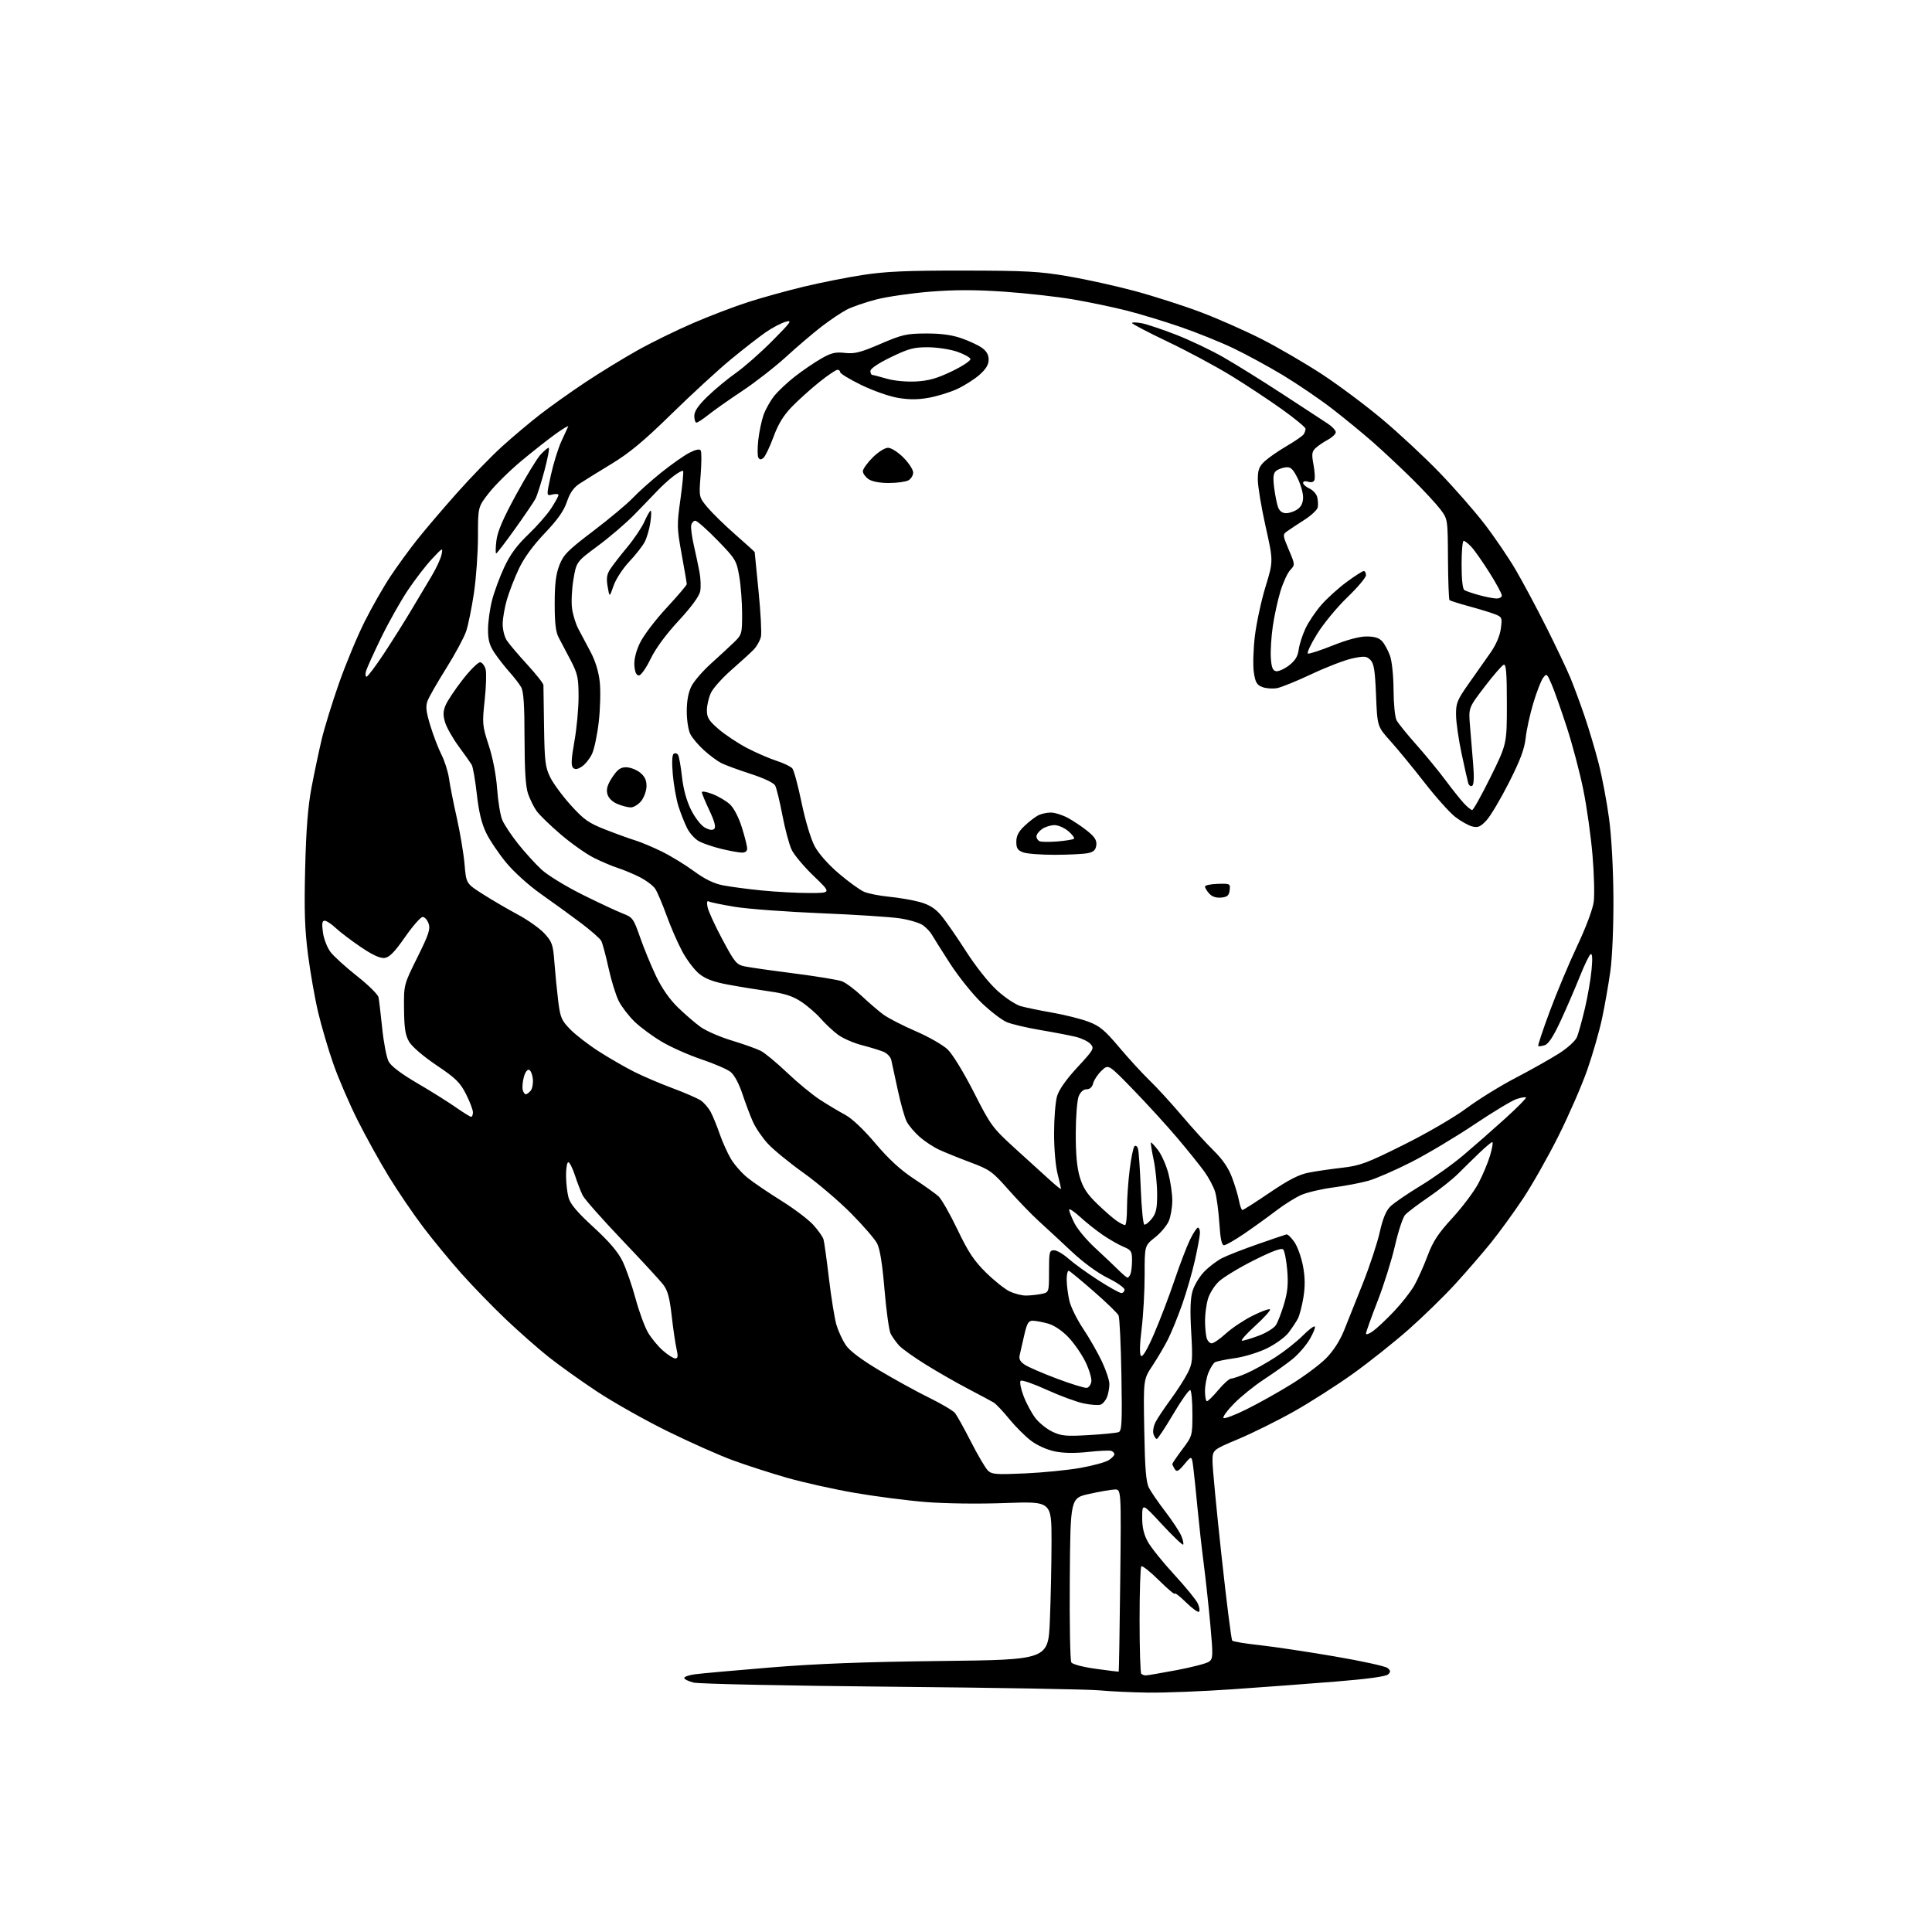 <?xml version="1.0" encoding="UTF-8" standalone="no"?>
<svg 
  version="1.1" 
  xmlns="http://www.w3.org/2000/svg" 
  xmlns:xlink="http://www.w3.org/1999/xlink" 
  xmlns:svg="http://www.w3.org/2000/svg"
  xmlns:rdf="http://www.w3.org/1999/02/22-rdf-syntax-ns#"
  xmlns:cc="http://creativecommons.org/ns#"
  xmlns:dc="http://purl.org/dc/elements/1.1/"
  viewBox="0 0 768 768"
  width="768"
  height="768"
>
<style>svg {background-color: white; }</style>"
<path stroke="none" fill="black" fill-rule="evenodd" d="M456.50,672.84C449.90,672.75 441.12,672.34 437.00,671.94C432.88,671.53 395.75,670.88 354.50,670.50C313.25,670.12 277.81,669.38 275.75,668.86C273.69,668.35 272.00,667.52 272.00,667.02C272.00,666.53 273.91,665.86 276.25,665.55C278.59,665.23 291.98,664.02 306.00,662.87C324.39,661.35 343.37,660.63 374.10,660.27C416.70,659.78 416.70,659.78 417.34,644.14C417.70,635.54 417.99,621.37 418.00,612.66C418.00,596.81 418.00,596.81 399.75,597.48C389.13,597.88 375.90,597.71 368.10,597.09C360.73,596.50 347.90,594.85 339.60,593.41C331.29,591.97 319.25,589.28 312.83,587.44C306.41,585.60 296.73,582.47 291.33,580.50C285.92,578.52 274.19,573.30 265.26,568.90C256.32,564.50 243.72,557.39 237.26,553.11C230.79,548.83 222.12,542.63 217.99,539.34C213.85,536.05 206.24,529.33 201.07,524.43C195.90,519.52 188.01,511.39 183.54,506.38C179.06,501.36 172.18,493.02 168.26,487.84C164.33,482.66 158.19,473.63 154.60,467.77C151.01,461.91 145.39,451.76 142.10,445.20C138.82,438.65 134.50,428.61 132.50,422.89C130.50,417.18 127.80,408.00 126.49,402.50C125.18,397.00 123.36,386.65 122.44,379.51C121.13,369.36 120.89,361.81 121.31,345.01C121.69,329.62 122.42,320.51 123.84,313.00C124.94,307.23 126.75,298.67 127.85,294.00C128.96,289.32 132.08,279.20 134.79,271.50C137.50,263.80 142.09,252.78 144.99,247.02C147.88,241.26 152.51,233.16 155.27,229.02C158.03,224.88 162.79,218.35 165.85,214.50C168.90,210.65 176.00,202.32 181.62,196.00C187.24,189.68 195.31,181.35 199.56,177.50C203.81,173.65 210.70,167.85 214.89,164.61C219.08,161.37 227.14,155.64 232.82,151.88C238.49,148.11 247.70,142.48 253.28,139.34C258.86,136.21 268.86,131.30 275.52,128.43C282.17,125.56 292.09,121.78 297.56,120.03C303.03,118.28 312.90,115.55 319.50,113.96C326.10,112.37 336.68,110.27 343.00,109.30C352.06,107.90 360.54,107.53 383.00,107.56C407.76,107.59 413.21,107.88 424.50,109.81C431.65,111.03 443.57,113.66 451.00,115.66C458.43,117.65 470.15,121.41 477.05,124.00C483.95,126.59 494.97,131.46 501.55,134.81C508.12,138.16 518.90,144.44 525.50,148.76C532.10,153.08 542.91,161.16 549.53,166.72C556.14,172.27 566.32,181.74 572.13,187.76C577.95,193.78 585.97,202.93 589.96,208.09C593.95,213.25 599.59,221.53 602.49,226.48C605.39,231.44 610.93,241.80 614.79,249.50C618.65,257.20 622.92,266.20 624.28,269.50C625.64,272.80 628.14,279.55 629.83,284.50C631.53,289.45 634.07,297.95 635.47,303.39C636.87,308.83 638.74,318.73 639.63,325.39C640.61,332.66 641.29,345.29 641.36,357.00C641.42,368.24 640.90,380.52 640.15,386.00C639.42,391.23 637.94,399.69 636.85,404.81C635.76,409.93 633.11,419.15 630.96,425.31C628.81,431.46 623.67,443.25 619.55,451.50C615.43,459.75 609.06,471.00 605.40,476.50C601.73,482.00 596.01,489.88 592.68,494.00C589.35,498.12 583.00,505.47 578.56,510.33C574.13,515.19 565.77,523.34 560.00,528.44C554.23,533.54 544.23,541.49 537.78,546.11C531.34,550.72 520.76,557.48 514.28,561.12C507.80,564.77 497.89,569.68 492.25,572.05C482.00,576.35 482.00,576.35 481.99,580.92C481.99,583.44 483.60,600.35 485.58,618.50C487.55,636.65 489.47,651.81 489.83,652.18C490.20,652.56 495.11,653.37 500.74,653.98C506.37,654.59 519.76,656.60 530.50,658.44C541.24,660.27 550.72,662.35 551.56,663.05C552.82,664.10 552.87,664.56 551.80,665.60C550.97,666.42 543.52,667.44 531.00,668.45C520.27,669.32 501.82,670.69 490.00,671.51C478.18,672.33 463.10,672.92 456.50,672.84zM455.42,666.01C456.01,666.01 461.54,665.07 467.69,663.91C473.85,662.75 479.66,661.24 480.61,660.54C482.21,659.37 482.25,658.26 481.13,645.89C480.46,638.52 479.27,627.55 478.49,621.50C477.70,615.45 476.60,605.55 476.03,599.50C475.46,593.45 474.72,586.26 474.37,583.52C473.75,578.54 473.75,578.54 470.84,582.02C468.44,584.89 467.77,585.24 466.98,584.00C466.46,583.17 466.02,582.26 466.02,581.97C466.01,581.68 467.80,579.05 470.00,576.12C473.96,570.85 474.00,570.72 474.00,561.96C474.00,557.10 473.62,552.88 473.16,552.60C472.69,552.31 469.67,556.56 466.43,562.04C463.19,567.52 460.23,572.00 459.84,572.00C459.45,572.00 458.86,571.12 458.52,570.05C458.18,568.98 458.55,566.84 459.35,565.30C460.14,563.76 462.84,559.72 465.34,556.33C467.83,552.94 470.85,548.25 472.05,545.90C474.06,541.96 474.17,540.77 473.52,529.49C473.02,520.82 473.18,516.14 474.07,513.16C474.76,510.85 476.85,507.40 478.72,505.48C480.59,503.56 483.77,501.14 485.81,500.11C487.84,499.07 494.23,496.58 500.00,494.56C505.77,492.54 510.91,490.80 511.40,490.70C511.90,490.59 513.31,491.95 514.53,493.72C515.76,495.49 517.30,499.77 517.95,503.22C518.79,507.70 518.84,511.28 518.13,515.70C517.58,519.10 516.58,522.93 515.91,524.20C515.24,525.46 513.58,527.96 512.23,529.74C510.88,531.53 507.01,534.33 503.64,535.98C500.22,537.65 494.53,539.39 490.78,539.91C487.09,540.42 483.56,541.16 482.93,541.54C482.31,541.93 481.17,543.75 480.40,545.59C479.63,547.43 479.00,550.75 479.00,552.97C479.00,555.19 479.35,557.00 479.79,557.00C480.22,557.00 482.27,554.98 484.34,552.50C486.41,550.02 488.69,548.00 489.42,548.00C490.15,548.00 492.94,547.04 495.62,545.86C498.31,544.69 503.43,541.83 507.00,539.52C510.57,537.21 515.42,533.39 517.77,531.02C520.13,528.65 522.32,526.98 522.65,527.31C522.97,527.64 522.06,529.93 520.62,532.39C519.17,534.86 516.08,538.42 513.74,540.30C511.41,542.18 506.35,545.78 502.50,548.30C498.65,550.82 493.28,555.15 490.56,557.92C487.84,560.69 485.95,563.28 486.35,563.68C486.75,564.08 490.88,562.52 495.53,560.21C500.18,557.91 508.15,553.45 513.24,550.30C518.34,547.15 524.54,542.54 527.04,540.04C529.93,537.15 532.54,533.14 534.23,529.00C535.68,525.42 539.10,516.88 541.82,510.00C544.54,503.12 547.53,494.03 548.47,489.80C549.65,484.50 550.95,481.32 552.65,479.62C554.02,478.26 559.39,474.57 564.59,471.42C569.80,468.27 577.53,462.76 581.78,459.16C586.02,455.57 593.45,449.05 598.28,444.68C603.11,440.31 606.85,436.52 606.60,436.26C606.34,436.01 604.64,436.29 602.82,436.90C600.99,437.50 593.42,442.06 586.00,447.04C578.57,452.02 567.33,458.73 561.00,461.95C554.67,465.17 547.02,468.51 544.00,469.36C540.98,470.22 534.67,471.42 530.00,472.03C525.33,472.64 519.58,473.99 517.24,475.02C514.90,476.05 510.40,478.88 507.24,481.30C504.08,483.72 498.43,487.79 494.69,490.35C490.94,492.91 487.29,495.00 486.58,495.00C485.65,495.00 485.11,492.46 484.71,486.25C484.39,481.44 483.64,475.84 483.04,473.82C482.44,471.79 480.49,468.13 478.72,465.68C476.95,463.23 472.12,457.23 468.00,452.36C463.88,447.49 456.03,438.89 450.56,433.25C440.61,422.99 440.61,422.99 437.89,425.61C436.39,427.04 434.89,429.29 434.56,430.61C434.18,432.14 433.24,433.00 431.96,433.00C430.71,433.00 429.52,434.04 428.81,435.75C428.18,437.27 427.65,443.86 427.63,450.50C427.61,458.88 428.10,464.16 429.26,468.00C430.53,472.21 432.15,474.69 436.21,478.60C439.12,481.41 442.61,484.45 443.97,485.35C445.33,486.26 446.79,487.00 447.22,487.00C447.65,487.00 448.00,483.95 448.00,480.22C448.00,476.50 448.48,469.63 449.06,464.97C449.64,460.31 450.50,456.12 450.96,455.65C451.42,455.18 452.06,455.63 452.37,456.65C452.68,457.67 453.17,464.80 453.47,472.50C453.77,480.20 454.41,486.63 454.89,486.80C455.38,486.96 456.73,485.89 457.89,484.41C459.59,482.25 460.00,480.36 459.98,474.62C459.97,470.70 459.34,464.57 458.59,461.00C457.83,457.43 457.34,454.36 457.51,454.18C457.67,454.01 458.95,455.38 460.36,457.22C461.76,459.07 463.61,463.24 464.46,466.50C465.31,469.76 466.00,474.59 466.00,477.24C466.00,479.89 465.38,483.54 464.63,485.35C463.87,487.15 461.40,490.10 459.13,491.90C455.00,495.17 455.00,495.17 455.01,506.83C455.01,513.25 454.48,522.89 453.81,528.25C453.03,534.56 452.95,538.35 453.58,538.98C454.20,539.60 456.04,536.50 458.76,530.21C461.08,524.85 464.73,515.30 466.86,508.98C468.99,502.67 471.79,495.36 473.07,492.75C474.35,490.14 475.76,488.00 476.20,488.00C476.64,488.00 477.00,488.90 477.00,490.01C477.00,491.12 476.12,495.98 475.04,500.81C473.96,505.65 471.66,513.63 469.93,518.55C468.19,523.47 465.65,529.71 464.28,532.42C462.91,535.13 460.15,539.82 458.15,542.84C454.50,548.34 454.50,548.34 454.86,568.42C455.13,583.95 455.56,589.17 456.74,591.46C457.58,593.09 460.53,597.37 463.29,600.96C466.04,604.56 468.87,608.85 469.57,610.50C470.26,612.15 470.60,613.73 470.32,614.00C470.04,614.27 466.27,610.67 461.94,606.00C454.07,597.50 454.07,597.50 454.04,603.09C454.01,607.05 454.66,609.90 456.25,612.82C457.49,615.10 462.20,620.97 466.72,625.87C471.24,630.77 475.48,635.96 476.13,637.39C476.79,638.83 477.02,640.32 476.64,640.69C476.27,641.07 473.94,639.40 471.48,636.98C469.02,634.56 467.00,633.00 467.00,633.51C467.00,634.02 464.16,631.63 460.69,628.19C457.23,624.76 454.08,622.26 453.69,622.64C453.31,623.02 453.00,632.63 453.00,644.00C453.00,655.37 453.30,664.97 453.67,665.33C454.03,665.70 454.82,666.00 455.42,666.01zM444.70,664.52C444.81,664.47 445.09,648.13 445.31,628.21C445.71,592.00 445.71,592.00 443.11,592.10C441.67,592.15 437.12,592.94 433.00,593.85C425.50,595.50 425.50,595.50 425.26,627.50C425.12,645.10 425.40,660.10 425.87,660.83C426.35,661.59 430.51,662.68 435.61,663.38C440.50,664.06 444.59,664.57 444.70,664.52zM407.46,585.70C414.63,585.38 424.55,584.39 429.50,583.51C434.45,582.63 439.51,581.24 440.75,580.43C441.99,579.62 443.00,578.56 443.00,578.08C443.00,577.61 442.44,577.01 441.75,576.75C441.06,576.50 436.90,576.69 432.51,577.17C427.23,577.74 422.72,577.67 419.23,576.94C416.15,576.30 412.22,574.53 409.78,572.66C407.48,570.91 403.59,567.01 401.13,564.00C398.68,560.98 395.91,558.07 394.98,557.51C394.05,556.95 389.55,554.55 384.99,552.16C380.43,549.78 372.82,545.43 368.10,542.50C363.37,539.57 358.54,536.13 357.37,534.84C356.21,533.55 354.72,531.47 354.06,530.20C353.41,528.94 352.31,521.06 351.61,512.70C350.76,502.50 349.79,496.44 348.66,494.28C347.73,492.50 343.04,487.09 338.24,482.25C333.43,477.40 324.94,470.19 319.37,466.21C313.80,462.23 307.43,457.02 305.23,454.63C303.02,452.24 300.34,448.30 299.27,445.87C298.19,443.45 296.31,438.44 295.08,434.74C293.73,430.68 291.87,427.26 290.39,426.09C289.03,425.02 283.82,422.78 278.80,421.09C273.78,419.41 266.68,416.25 263.03,414.08C259.37,411.91 254.52,408.33 252.23,406.11C249.95,403.90 247.14,400.23 245.98,397.96C244.82,395.69 242.99,389.76 241.90,384.78C240.81,379.80 239.51,374.95 239.00,374.00C238.49,373.05 234.79,369.81 230.79,366.80C226.78,363.80 219.71,358.67 215.09,355.42C210.32,352.06 204.34,346.69 201.29,343.00C198.33,339.43 194.73,334.10 193.30,331.17C191.46,327.41 190.35,322.84 189.54,315.64C188.91,310.03 187.99,304.78 187.49,303.97C187.00,303.16 184.67,299.87 182.31,296.66C179.95,293.44 177.53,289.15 176.92,287.13C176.07,284.27 176.12,282.72 177.16,280.27C177.90,278.53 180.97,273.93 184.00,270.06C187.03,266.18 190.14,263.12 190.93,263.26C191.71,263.39 192.66,264.65 193.04,266.05C193.41,267.45 193.25,272.98 192.67,278.33C191.66,287.65 191.72,288.42 194.28,296.28C195.90,301.24 197.22,308.07 197.61,313.50C197.96,318.45 198.87,324.00 199.61,325.84C200.36,327.68 203.21,331.99 205.93,335.41C208.66,338.84 212.87,343.47 215.29,345.70C217.71,347.93 225.05,352.42 231.60,355.67C238.14,358.92 245.34,362.29 247.60,363.15C251.47,364.63 251.85,365.15 254.45,372.61C255.97,376.95 258.81,383.87 260.77,387.98C263.06,392.78 266.15,397.22 269.40,400.39C272.19,403.11 276.25,406.61 278.42,408.19C280.59,409.76 286.22,412.22 290.93,413.64C295.64,415.07 300.83,416.92 302.45,417.75C304.07,418.58 308.80,422.50 312.95,426.46C317.11,430.42 322.98,435.25 326.01,437.20C329.03,439.16 333.49,441.82 335.93,443.13C338.67,444.59 343.27,448.94 347.97,454.50C353.24,460.74 357.93,465.05 363.23,468.54C367.44,471.31 371.85,474.46 373.05,475.54C374.24,476.62 377.64,482.56 380.60,488.75C384.89,497.72 387.19,501.19 391.94,505.86C395.21,509.08 399.45,512.46 401.35,513.36C403.25,514.26 406.14,515.00 407.78,515.00C409.41,515.00 412.16,514.72 413.88,514.38C417.00,513.75 417.00,513.75 417.00,505.38C417.00,497.67 417.16,497.00 419.00,497.00C420.10,497.00 422.68,498.51 424.75,500.35C426.81,502.19 432.10,506.01 436.50,508.85C440.90,511.68 445.06,514.00 445.75,514.00C446.44,514.00 447.00,513.39 447.00,512.64C447.00,511.89 444.00,509.80 440.34,508.00C436.32,506.02 430.68,501.90 426.09,497.60C421.92,493.68 416.04,488.23 413.02,485.49C410.01,482.75 404.51,477.05 400.79,472.83C394.51,465.71 393.44,464.93 385.76,462.06C381.22,460.36 375.64,458.10 373.36,457.05C371.08,456.00 367.57,453.69 365.56,451.92C363.55,450.15 361.24,447.42 360.43,445.86C359.62,444.30 358.02,438.63 356.87,433.26C355.72,427.89 354.56,422.52 354.29,421.33C354.02,420.14 352.61,418.67 351.15,418.08C349.69,417.48 345.82,416.30 342.54,415.45C339.26,414.61 334.99,412.72 333.04,411.27C331.09,409.81 328.04,406.95 326.26,404.91C324.47,402.87 320.99,399.85 318.51,398.21C315.13,395.97 311.95,394.94 305.75,394.07C301.21,393.42 293.90,392.24 289.50,391.42C283.73,390.36 280.53,389.17 278.00,387.15C276.08,385.62 273.01,381.58 271.19,378.18C269.37,374.78 266.55,368.31 264.93,363.80C263.30,359.29 261.29,354.57 260.46,353.31C259.64,352.05 256.83,349.95 254.23,348.64C251.63,347.34 247.70,345.70 245.50,345.00C243.30,344.30 239.03,342.48 236.00,340.96C232.97,339.44 227.07,335.26 222.87,331.67C218.67,328.08 214.35,323.88 213.26,322.32C212.17,320.77 210.66,317.70 209.90,315.50C208.94,312.69 208.53,306.12 208.51,293.50C208.50,280.37 208.14,274.87 207.17,273.16C206.43,271.88 204.35,269.18 202.54,267.16C200.73,265.15 198.07,261.75 196.63,259.61C194.59,256.59 194.00,254.50 194.00,250.25C194.00,247.25 194.72,242.02 195.59,238.64C196.46,235.26 198.64,229.35 200.43,225.50C202.77,220.47 205.45,216.81 209.96,212.50C213.42,209.20 217.54,204.50 219.12,202.05C220.71,199.61 222.00,197.24 222.00,196.79C222.00,196.33 220.91,196.24 219.58,196.57C217.16,197.18 217.16,197.18 218.99,188.84C220.00,184.25 221.86,178.25 223.12,175.50C224.38,172.75 225.61,170.07 225.86,169.55C226.10,169.02 223.87,170.34 220.90,172.47C217.93,174.60 211.76,179.46 207.18,183.28C202.60,187.10 196.87,192.76 194.43,195.86C190.00,201.50 190.00,201.50 190.00,213.22C190.00,219.67 189.28,229.79 188.40,235.72C187.52,241.65 186.12,248.53 185.28,251.00C184.44,253.47 180.89,260.05 177.40,265.62C173.91,271.18 170.57,277.00 169.98,278.55C169.13,280.78 169.35,282.80 171.05,288.40C172.23,292.28 174.23,297.50 175.50,300.01C176.77,302.51 178.12,306.80 178.50,309.53C178.88,312.26 180.28,319.33 181.61,325.22C182.93,331.12 184.31,339.38 184.67,343.58C185.31,351.21 185.31,351.21 191.91,355.42C195.53,357.73 201.81,361.40 205.85,363.56C209.89,365.73 214.69,369.14 216.50,371.15C219.49,374.44 219.87,375.56 220.39,382.65C220.72,386.97 221.39,393.81 221.89,397.85C222.70,404.47 223.18,405.60 226.65,409.16C228.77,411.33 233.88,415.28 238.00,417.92C242.12,420.57 248.43,424.21 252.00,426.01C255.57,427.81 262.46,430.76 267.29,432.55C272.13,434.35 277.18,436.54 278.52,437.42C279.86,438.30 281.69,440.44 282.59,442.17C283.49,443.91 285.07,447.80 286.11,450.83C287.16,453.86 289.13,458.26 290.51,460.61C291.89,462.95 294.92,466.40 297.26,468.26C299.59,470.13 305.63,474.22 310.67,477.36C315.71,480.50 321.40,484.81 323.31,486.93C325.23,489.05 327.04,491.62 327.35,492.64C327.65,493.66 328.64,500.76 329.54,508.41C330.45,516.05 331.79,524.30 332.52,526.74C333.25,529.17 334.90,532.73 336.18,534.65C337.71,536.95 342.25,540.38 349.48,544.70C355.53,548.31 364.48,553.23 369.37,555.63C374.27,558.03 378.90,560.78 379.67,561.75C380.43,562.71 383.27,567.83 385.97,573.12C388.68,578.42 391.69,583.54 392.66,584.52C394.23,586.09 395.86,586.22 407.46,585.70zM432.86,570.47C438.56,570.13 443.89,569.60 444.69,569.29C445.94,568.81 446.11,565.38 445.78,546.61C445.57,534.45 445.06,523.78 444.65,522.91C444.24,522.03 439.83,517.76 434.85,513.41C429.87,509.06 425.40,505.35 424.90,505.17C424.41,504.98 424.01,506.56 424.02,508.67C424.04,510.78 424.51,514.52 425.07,517.00C425.64,519.48 428.10,524.49 430.54,528.14C432.99,531.80 436.34,537.65 437.99,541.14C439.65,544.64 441.00,548.71 441.00,550.18C441.00,551.66 440.58,553.96 440.08,555.30C439.57,556.63 438.43,558.01 437.54,558.35C436.66,558.69 433.58,558.47 430.72,557.87C427.85,557.26 421.23,554.81 416.01,552.43C410.79,550.04 406.15,548.45 405.71,548.89C405.26,549.34 405.79,552.05 406.87,554.91C407.96,557.78 410.07,561.72 411.56,563.67C413.05,565.62 416.12,568.09 418.38,569.15C421.95,570.83 423.88,571.00 432.86,570.47zM432.00,551.70C432.82,551.58 433.65,550.44 433.83,549.16C434.01,547.89 432.94,544.35 431.45,541.30C429.96,538.25 426.88,533.83 424.62,531.48C422.07,528.84 418.97,526.79 416.50,526.11C414.30,525.51 411.59,525.01 410.48,525.01C408.83,525.00 408.21,526.07 407.15,530.75C406.43,533.91 405.62,537.48 405.34,538.67C404.97,540.24 405.54,541.31 407.42,542.54C408.85,543.47 414.62,545.97 420.26,548.08C425.89,550.19 431.18,551.81 432.00,551.70zM268.43,540.00C269.49,540.00 269.60,539.15 268.92,536.13C268.44,534.01 267.57,528.07 266.99,522.94C266.17,515.69 265.40,512.92 263.56,510.55C262.25,508.87 254.85,500.85 247.11,492.73C239.37,484.61 232.41,476.74 231.65,475.23C230.89,473.73 229.50,470.14 228.56,467.25C227.61,464.36 226.43,462.00 225.92,462.00C225.41,462.00 225.00,464.36 225.01,467.25C225.01,470.14 225.46,474.10 226.00,476.06C226.72,478.65 229.45,481.89 235.93,487.82C242.11,493.49 245.66,497.64 247.44,501.29C248.86,504.19 251.18,510.82 252.59,516.03C254.00,521.24 256.23,527.35 257.54,529.61C258.85,531.87 261.53,535.14 263.50,536.86C265.46,538.59 267.68,540.00 268.43,540.00zM481.64,534.00C482.41,534.00 484.95,532.26 487.27,530.13C489.60,527.99 494.36,524.81 497.85,523.06C501.34,521.30 504.49,520.15 504.83,520.50C505.18,520.84 502.54,523.78 498.98,527.02C495.42,530.26 493.05,532.93 493.71,532.96C494.38,532.98 497.38,532.08 500.37,530.96C503.37,529.84 506.45,527.93 507.22,526.71C507.98,525.50 509.44,521.70 510.45,518.28C511.85,513.57 512.15,510.33 511.69,504.88C511.36,500.93 510.63,497.23 510.07,496.67C509.38,495.98 505.64,497.37 498.43,500.99C492.58,503.92 486.32,507.72 484.51,509.42C482.70,511.13 480.73,514.32 480.12,516.51C479.51,518.71 479.01,522.52 479.02,525.00C479.02,527.48 479.30,530.51 479.63,531.75C479.96,532.99 480.87,534.00 481.64,534.00zM545.75,529.17C547.26,528.10 551.01,524.58 554.07,521.36C557.13,518.14 560.79,513.48 562.20,511.00C563.60,508.52 565.98,503.23 567.47,499.23C569.63,493.45 571.66,490.36 577.37,484.14C581.32,479.84 585.96,473.66 587.68,470.41C589.40,467.16 591.50,462.14 592.35,459.25C593.20,456.36 593.59,454.00 593.21,454.00C592.84,454.00 590.55,455.91 588.11,458.25C585.68,460.59 581.85,464.34 579.60,466.59C577.34,468.84 572.06,473.03 567.86,475.89C563.66,478.75 559.48,481.92 558.56,482.93C557.65,483.94 555.84,489.43 554.54,495.13C553.23,500.83 550.11,510.81 547.58,517.29C545.06,523.78 543.00,529.55 543.00,530.11C543.00,530.68 544.24,530.25 545.75,529.17zM448.14,507.87C448.50,507.94 449.06,507.29 449.39,506.42C449.73,505.55 450.00,503.08 450.00,500.93C450.00,497.42 449.65,496.88 446.51,495.57C444.59,494.77 440.88,492.64 438.26,490.84C435.64,489.04 431.59,485.81 429.25,483.66C426.91,481.51 425.00,480.27 425.00,480.91C425.00,481.55 425.96,483.97 427.14,486.29C428.32,488.61 431.97,492.98 435.25,496.00C438.53,499.02 442.63,502.91 444.36,504.62C446.09,506.34 447.79,507.80 448.14,507.87zM493.89,481.00C494.25,481.00 499.14,477.89 504.74,474.08C512.24,468.99 516.33,466.89 520.22,466.14C523.12,465.57 529.10,464.70 533.50,464.20C540.63,463.39 543.29,462.40 557.96,455.09C567.31,450.43 578.10,444.15 582.96,440.54C587.66,437.05 596.45,431.61 602.50,428.46C608.55,425.31 616.27,420.96 619.65,418.81C623.25,416.52 626.25,413.78 626.89,412.20C627.48,410.71 628.88,405.68 629.99,401.00C631.10,396.32 632.30,389.39 632.66,385.59C633.10,380.99 632.98,378.90 632.29,379.32C631.73,379.66 629.79,383.67 627.98,388.22C626.17,392.78 622.78,400.62 620.45,405.65C617.50,412.02 615.55,415.01 614.03,415.49C612.83,415.87 611.68,416.01 611.47,415.80C611.26,415.59 613.33,409.36 616.08,401.96C618.82,394.56 623.72,382.88 626.97,376.00C630.40,368.74 633.15,361.40 633.53,358.50C633.89,355.75 633.68,347.43 633.05,340.00C632.43,332.57 630.80,320.92 629.42,314.09C628.05,307.26 625.09,296.05 622.85,289.17C620.62,282.29 617.90,274.60 616.82,272.08C614.93,267.70 614.79,267.59 613.38,269.50C612.57,270.60 610.83,275.10 609.51,279.50C608.19,283.90 606.82,290.15 606.47,293.40C605.98,297.81 604.30,302.28 599.79,311.16C596.48,317.69 592.47,324.43 590.88,326.13C588.51,328.67 587.51,329.09 585.25,328.53C583.74,328.15 580.70,326.45 578.50,324.75C576.30,323.06 570.79,316.90 566.26,311.08C561.73,305.26 555.66,297.87 552.76,294.64C547.50,288.79 547.50,288.79 547.00,276.43C546.60,266.46 546.16,263.73 544.76,262.32C543.22,260.80 542.36,260.72 537.62,261.72C534.66,262.34 527.42,265.12 521.53,267.89C515.64,270.67 509.40,273.21 507.65,273.54C505.91,273.86 503.28,273.68 501.81,273.12C499.60,272.28 499.01,271.26 498.42,267.30C498.02,264.66 498.20,258.23 498.81,253.00C499.43,247.78 501.34,238.90 503.05,233.28C506.18,223.06 506.18,223.06 503.09,209.25C501.39,201.65 500.00,193.29 500.00,190.67C500.00,186.76 500.49,185.45 502.75,183.35C504.26,181.95 508.20,179.22 511.50,177.29C514.80,175.36 517.83,173.27 518.23,172.64C518.64,172.01 518.98,171.03 518.98,170.46C518.99,169.90 514.79,166.41 509.64,162.73C504.49,159.05 495.38,153.02 489.39,149.35C483.40,145.67 472.09,139.60 464.25,135.86C456.41,132.12 450.00,128.77 450.00,128.42C450.00,128.07 451.69,128.09 453.75,128.47C455.81,128.85 462.01,130.92 467.51,133.06C473.02,135.21 481.51,139.25 486.38,142.05C491.26,144.84 501.83,151.42 509.87,156.67C517.92,161.91 525.96,167.17 527.74,168.35C529.53,169.53 530.99,171.08 530.99,171.80C531.00,172.51 529.58,173.86 527.84,174.80C526.11,175.73 523.91,177.24 522.95,178.14C521.49,179.52 521.36,180.56 522.12,184.63C522.62,187.30 522.80,190.08 522.52,190.81C522.20,191.63 521.24,191.89 520.00,191.50C518.84,191.13 518.00,191.32 518.00,191.95C518.00,192.55 519.14,193.56 520.52,194.19C521.91,194.83 523.30,196.36 523.61,197.59C523.92,198.83 524.02,200.66 523.83,201.66C523.63,202.67 521.23,204.92 518.49,206.67C515.74,208.42 512.66,210.46 511.64,211.20C509.84,212.50 509.87,212.75 512.31,218.53C514.84,224.48 514.84,224.51 512.87,226.62C511.78,227.79 510.03,231.61 508.97,235.11C507.91,238.61 506.55,244.85 505.95,248.99C505.35,253.12 505.00,258.75 505.18,261.49C505.42,265.27 505.92,266.56 507.23,266.81C508.18,266.99 510.48,265.97 512.35,264.55C514.84,262.65 515.88,260.97 516.25,258.23C516.52,256.18 517.75,252.38 518.97,249.78C520.19,247.19 523.06,242.94 525.34,240.35C527.62,237.76 532.13,233.69 535.36,231.32C538.58,228.94 541.62,227.00 542.11,227.00C542.60,227.00 543.00,227.75 543.00,228.66C543.00,229.57 539.65,233.54 535.55,237.48C531.45,241.43 526.04,247.99 523.53,252.07C521.01,256.15 519.39,259.63 519.93,259.81C520.47,259.99 524.92,258.53 529.83,256.57C535.40,254.34 540.43,253.00 543.22,253.00C546.37,253.00 548.21,253.57 549.44,254.93C550.40,256.00 551.80,258.58 552.55,260.68C553.33,262.87 553.93,268.69 553.96,274.32C553.98,279.74 554.52,285.11 555.16,286.32C555.80,287.52 559.32,291.88 562.99,296.00C566.65,300.12 571.83,306.43 574.49,310.00C577.15,313.57 580.46,317.74 581.85,319.25C583.24,320.76 584.75,322.00 585.21,322.00C585.67,322.00 588.96,316.09 592.53,308.87C599.00,295.75 599.00,295.75 599.00,279.79C599.00,267.50 598.71,263.93 597.75,264.25C597.07,264.48 593.64,268.42 590.14,273.02C583.76,281.37 583.76,281.37 584.34,288.43C584.65,292.32 585.22,299.15 585.59,303.61C586.04,308.96 585.90,311.94 585.21,312.37C584.62,312.73 583.91,312.24 583.63,311.26C583.35,310.29 582.16,305.00 580.99,299.50C579.82,294.00 578.83,287.14 578.80,284.25C578.74,279.51 579.23,278.31 583.84,271.75C586.65,267.76 590.53,262.25 592.46,259.50C594.67,256.36 596.21,252.80 596.60,249.92C597.19,245.57 597.08,245.28 594.36,244.20C592.79,243.57 588.17,242.16 584.11,241.05C580.04,239.95 576.48,238.82 576.20,238.54C575.92,238.25 575.65,230.90 575.59,222.18C575.50,206.34 575.50,206.34 572.53,202.42C570.90,200.27 565.93,194.90 561.48,190.50C557.03,186.10 550.04,179.55 545.95,175.94C541.85,172.34 534.45,166.26 529.51,162.44C524.56,158.63 515.78,152.65 510.01,149.17C504.23,145.69 495.36,140.86 490.29,138.44C485.23,136.02 475.79,132.21 469.31,129.98C462.84,127.75 453.15,124.80 447.78,123.44C442.41,122.08 432.85,120.09 426.55,119.01C420.24,117.93 407.94,116.56 399.21,115.95C387.78,115.16 379.55,115.16 369.78,115.94C362.33,116.54 352.70,117.93 348.39,119.03C344.08,120.13 338.77,121.96 336.60,123.09C334.43,124.22 329.92,127.25 326.58,129.82C323.24,132.40 316.90,137.79 312.50,141.82C308.10,145.84 300.23,151.98 295.00,155.45C289.77,158.92 283.75,163.16 281.61,164.88C279.47,166.59 277.34,168.00 276.86,168.00C276.39,168.00 276.00,166.81 276.00,165.35C276.00,163.46 277.52,161.22 281.25,157.60C284.14,154.79 289.20,150.60 292.50,148.28C295.80,145.96 302.31,140.23 306.97,135.54C314.49,127.97 315.09,127.11 312.28,127.92C310.53,128.42 307.01,130.27 304.44,132.04C301.87,133.81 295.66,138.64 290.64,142.77C285.61,146.90 274.98,156.68 267.00,164.49C255.94,175.32 250.25,180.05 243.00,184.45C237.78,187.61 232.04,191.17 230.26,192.35C228.00,193.85 226.51,196.01 225.35,199.48C224.16,203.05 221.68,206.57 216.53,211.98C211.87,216.87 208.28,221.81 206.26,226.10C204.54,229.74 202.41,235.23 201.51,238.32C200.61,241.41 199.85,245.75 199.82,247.97C199.79,250.18 200.52,253.15 201.45,254.57C202.38,255.99 206.04,260.30 209.57,264.15C213.11,268.01 216.01,271.68 216.02,272.33C216.03,272.97 216.14,280.48 216.27,289.00C216.48,302.72 216.76,305.02 218.73,309.00C219.95,311.48 223.65,316.48 226.94,320.12C232.12,325.85 233.99,327.16 240.72,329.80C245.00,331.48 250.30,333.39 252.50,334.06C254.70,334.73 259.43,336.71 263.02,338.47C266.60,340.22 272.35,343.73 275.79,346.26C280.05,349.40 283.70,351.20 287.27,351.91C290.15,352.48 297.16,353.42 302.86,353.98C308.55,354.54 317.10,355.00 321.86,354.99C330.50,354.98 330.50,354.98 323.47,348.24C319.60,344.53 315.64,339.81 314.67,337.75C313.70,335.69 312.05,329.51 311.01,324.03C309.96,318.55 308.67,313.26 308.14,312.27C307.57,311.19 303.65,309.33 298.34,307.61C293.48,306.04 288.24,304.11 286.69,303.32C285.14,302.53 282.08,300.26 279.88,298.27C277.67,296.28 275.22,293.40 274.44,291.87C273.63,290.32 273.00,286.31 273.00,282.76C273.00,278.55 273.63,275.20 274.87,272.76C275.90,270.74 279.38,266.71 282.62,263.80C285.85,260.89 289.96,257.09 291.75,255.36C294.90,252.30 295.00,251.95 295.00,243.93C295.00,239.38 294.49,232.70 293.86,229.08C292.77,222.78 292.39,222.17 285.19,214.75C281.04,210.49 277.09,207.00 276.40,207.00C275.71,207.00 274.98,207.79 274.77,208.75C274.56,209.71 275.00,213.20 275.75,216.50C276.50,219.80 277.53,224.64 278.03,227.25C278.54,229.87 278.67,233.39 278.33,235.09C277.94,237.04 274.78,241.34 269.75,246.77C264.71,252.21 260.61,257.79 258.61,261.94C256.84,265.60 254.79,268.50 253.97,268.50C252.99,268.50 252.40,267.24 252.19,264.72C251.99,262.27 252.73,259.12 254.32,255.72C255.67,252.82 260.37,246.60 264.88,241.73C269.35,236.91 273.00,232.62 273.00,232.20C273.00,231.78 272.09,226.45 270.98,220.37C269.07,209.89 269.04,208.74 270.48,198.49C271.31,192.53 271.79,187.45 271.53,187.19C271.27,186.93 269.56,187.86 267.74,189.25C265.92,190.64 263.00,193.29 261.26,195.14C259.52,196.99 255.42,201.24 252.15,204.58C248.89,207.93 242.37,213.51 237.67,216.99C229.13,223.32 229.13,223.32 227.95,230.31C227.30,234.15 227.05,239.36 227.40,241.89C227.74,244.41 228.87,248.06 229.90,249.99C230.93,251.92 233.12,256.04 234.76,259.14C236.69,262.77 237.98,267.03 238.42,271.14C238.79,274.64 238.61,281.73 238.02,286.91C237.43,292.08 236.22,297.85 235.32,299.73C234.43,301.61 232.62,303.86 231.30,304.72C229.53,305.88 228.60,306.00 227.78,305.18C226.96,304.36 227.10,301.60 228.33,294.72C229.25,289.59 229.99,281.59 229.99,276.94C229.98,269.46 229.62,267.82 226.86,262.50C225.15,259.20 223.01,255.15 222.12,253.50C220.92,251.28 220.50,247.78 220.50,240.00C220.50,232.18 220.97,228.28 222.35,224.71C223.97,220.51 225.65,218.81 235.85,211.07C242.26,206.20 249.30,200.31 251.50,197.99C253.70,195.66 258.81,191.09 262.86,187.84C266.91,184.59 271.95,181.05 274.06,179.97C276.59,178.68 278.11,178.37 278.55,179.08C278.91,179.66 278.89,184.06 278.51,188.87C277.82,197.60 277.82,197.60 281.26,201.72C283.16,203.98 288.15,208.85 292.35,212.53C296.56,216.22 300.00,219.34 300.00,219.47C300.00,219.61 300.69,226.62 301.54,235.05C302.38,243.48 302.81,251.61 302.48,253.11C302.15,254.61 300.87,256.89 299.65,258.17C298.42,259.45 294.45,263.09 290.82,266.25C287.19,269.42 283.50,273.53 282.61,275.40C281.73,277.27 281.00,280.39 281.00,282.32C281.00,285.29 281.75,286.49 285.75,289.92C288.36,292.16 293.43,295.51 297.00,297.37C300.57,299.23 305.83,301.51 308.67,302.43C311.52,303.35 314.35,304.72 314.98,305.47C315.60,306.22 317.26,312.38 318.66,319.17C320.15,326.34 322.33,333.55 323.86,336.41C325.44,339.36 329.27,343.68 333.49,347.27C337.35,350.55 341.85,353.81 343.50,354.51C345.15,355.22 349.65,356.10 353.50,356.48C357.35,356.85 362.81,357.79 365.63,358.57C369.32,359.59 371.66,361.04 373.98,363.74C375.75,365.81 380.22,372.23 383.91,378.00C387.85,384.15 393.00,390.66 396.36,393.71C399.52,396.60 403.74,399.39 405.79,399.97C407.83,400.54 413.48,401.70 418.33,402.55C423.19,403.40 429.61,405.00 432.60,406.12C437.16,407.83 439.13,409.47 444.91,416.33C448.70,420.82 454.13,426.75 456.99,429.50C459.85,432.25 465.62,438.55 469.81,443.50C474.01,448.45 479.74,454.75 482.56,457.50C486.02,460.89 488.34,464.30 489.76,468.09C490.91,471.15 492.16,475.32 492.53,477.33C492.91,479.35 493.52,481.00 493.89,481.00zM421.71,472.63C421.83,472.51 421.27,469.95 420.48,466.95C419.63,463.80 419.02,456.92 419.01,450.62C419.01,444.63 419.54,437.92 420.21,435.70C420.98,433.13 423.90,429.00 428.29,424.26C434.77,417.27 435.07,416.74 433.52,415.02C432.62,414.02 429.99,412.74 427.69,412.17C425.38,411.60 419.07,410.39 413.67,409.48C408.26,408.57 402.21,407.15 400.24,406.33C398.26,405.50 393.75,402.05 390.21,398.66C386.68,395.27 381.02,388.22 377.64,382.99C374.26,377.75 371.02,372.60 370.42,371.54C369.83,370.47 368.26,368.80 366.92,367.83C365.59,366.85 361.35,365.59 357.50,365.03C353.65,364.47 339.48,363.56 326.00,363.01C312.52,362.46 297.28,361.32 292.11,360.48C286.95,359.63 282.26,358.66 281.71,358.32C281.06,357.92 280.90,358.75 281.27,360.61C281.59,362.22 284.25,368.01 287.18,373.48C292.10,382.68 292.77,383.48 296.13,384.17C298.12,384.58 307.01,385.85 315.88,386.98C324.75,388.12 333.22,389.51 334.71,390.08C336.21,390.65 339.69,393.24 342.46,395.84C345.23,398.44 349.07,401.75 351.00,403.20C352.93,404.64 358.73,407.64 363.90,409.87C369.08,412.09 374.85,415.39 376.73,417.20C378.69,419.09 383.15,426.39 387.14,434.24C393.89,447.51 394.46,448.28 403.74,456.74C409.03,461.56 415.19,467.15 417.43,469.17C419.66,471.19 421.59,472.75 421.71,472.63zM187.25,443.95C187.66,443.98 188.00,443.18 188.00,442.18C188.00,441.18 186.76,437.92 185.25,434.93C182.91,430.31 181.17,428.60 173.53,423.46C168.31,419.95 163.76,416.05 162.64,414.12C161.12,411.52 160.69,408.77 160.61,401.14C160.51,391.45 160.51,391.45 165.90,380.60C170.42,371.50 171.15,369.32 170.37,367.12C169.87,365.68 168.81,364.50 168.02,364.50C167.23,364.50 164.08,368.10 161.01,372.50C156.81,378.52 154.79,380.57 152.86,380.80C151.11,381.01 148.07,379.61 143.39,376.44C139.60,373.87 135.13,370.47 133.45,368.89C131.78,367.30 129.80,366.00 129.07,366.00C128.05,366.00 127.88,367.12 128.37,370.66C128.72,373.22 130.08,376.73 131.40,378.46C132.72,380.19 137.46,384.48 141.93,388.01C146.41,391.53 150.25,395.33 150.47,396.46C150.69,397.58 151.35,403.14 151.94,408.80C152.52,414.47 153.66,420.38 154.47,421.93C155.42,423.77 159.36,426.77 165.71,430.49C171.10,433.63 177.97,437.94 181.00,440.05C184.03,442.16 186.84,443.92 187.25,443.95zM208.99,435.00C209.41,435.00 210.29,434.35 210.95,433.57C211.60,432.78 211.99,430.67 211.82,428.89C211.64,427.11 210.96,425.48 210.30,425.26C209.62,425.04 208.71,426.31 208.22,428.18C207.74,430.01 207.55,432.29 207.79,433.25C208.03,434.21 208.58,435.00 208.99,435.00zM485.45,356.80C483.45,356.99 481.81,356.45 480.70,355.22C479.76,354.19 479.00,352.93 479.00,352.42C479.00,351.91 481.28,351.43 484.06,351.35C488.97,351.20 489.11,351.27 488.81,353.85C488.56,355.99 487.91,356.56 485.45,356.80zM419.50,339.80C414.00,339.82 408.26,339.39 406.75,338.84C404.53,338.03 404.00,337.22 404.00,334.61C404.00,332.28 404.89,330.55 407.25,328.32C409.04,326.62 411.48,324.74 412.68,324.12C413.89,323.50 416.14,323.00 417.70,323.00C419.26,323.00 422.29,323.95 424.45,325.10C426.60,326.26 430.11,328.60 432.23,330.31C435.17,332.67 436.02,334.02 435.80,335.95C435.57,337.86 434.76,338.65 432.50,339.13C430.85,339.48 425.00,339.78 419.50,339.80zM294.75,338.92C293.51,338.87 289.91,338.21 286.74,337.44C283.57,336.67 279.64,335.35 278.00,334.50C276.36,333.65 274.18,331.28 273.15,329.23C272.12,327.18 270.56,323.25 269.70,320.50C268.83,317.75 267.82,312.07 267.45,307.87C267.03,302.98 267.16,300.02 267.83,299.61C268.40,299.26 269.17,299.47 269.55,300.09C269.93,300.70 270.63,304.62 271.10,308.81C271.65,313.75 272.92,318.35 274.72,321.95C276.31,325.11 278.67,328.14 280.21,328.99C282.06,329.99 283.26,330.14 283.95,329.45C284.64,328.76 284.01,326.41 281.98,322.13C280.34,318.66 279.00,315.41 279.00,314.92C279.00,314.42 280.91,314.75 283.25,315.66C285.59,316.56 288.69,318.39 290.14,319.73C291.70,321.17 293.63,324.87 294.89,328.86C296.05,332.54 297.00,336.33 297.00,337.28C297.00,338.42 296.24,338.97 294.75,338.92zM420.42,334.48C423.67,334.21 426.60,333.73 426.92,333.41C427.24,333.09 426.24,331.74 424.69,330.41C423.15,329.09 420.66,328.00 419.17,328.00C417.67,328.00 415.44,328.70 414.22,329.56C413.00,330.41 412.00,331.73 412.00,332.47C412.00,333.22 412.56,334.09 413.25,334.40C413.94,334.71 417.16,334.75 420.42,334.48zM250.68,320.96C249.48,320.94 247.05,320.29 245.28,319.52C243.27,318.65 241.83,317.16 241.42,315.54C240.95,313.65 241.49,311.86 243.40,308.97C245.44,305.89 246.66,305.00 248.88,305.00C250.45,305.00 252.92,305.93 254.37,307.07C256.26,308.56 257.00,310.07 257.00,312.44C257.00,314.25 256.07,316.91 254.93,318.37C253.79,319.81 251.88,320.98 250.68,320.96zM145.71,269.00C146.17,269.00 149.30,264.84 152.66,259.75C156.01,254.66 160.90,246.90 163.51,242.50C166.13,238.10 169.75,232.03 171.57,229.00C173.39,225.97 175.16,222.15 175.51,220.50C176.12,217.55 176.05,217.58 171.76,222.14C169.35,224.69 165.01,230.31 162.12,234.64C159.23,238.96 154.45,247.45 151.51,253.50C148.57,259.55 145.87,265.51 145.51,266.75C145.16,267.99 145.24,269.00 145.71,269.00zM594.75,237.91C595.99,237.96 597.00,237.42 597.00,236.71C597.00,236.00 594.77,231.89 592.05,227.57C589.32,223.26 586.09,218.66 584.87,217.36C583.65,216.06 582.28,215.00 581.83,215.00C581.37,215.00 581.00,219.25 581.00,224.44C581.00,230.34 581.42,234.14 582.12,234.58C582.74,234.96 585.33,235.84 587.87,236.55C590.42,237.25 593.51,237.86 594.75,237.91zM243.90,232.85C242.29,237.50 242.29,237.50 241.55,233.22C240.98,229.89 241.21,228.32 242.59,226.22C243.56,224.72 246.60,220.80 249.35,217.50C252.09,214.20 255.18,209.59 256.21,207.25C257.25,204.91 258.35,203.00 258.66,203.00C258.97,203.00 258.91,205.13 258.52,207.74C258.13,210.34 257.13,213.79 256.30,215.39C255.47,217.00 252.70,220.54 250.14,223.26C247.54,226.03 244.79,230.25 243.90,232.85zM197.24,220.00C196.95,220.00 196.99,217.73 197.32,214.96C197.75,211.33 199.92,206.25 205.12,196.71C209.08,189.45 213.46,182.26 214.85,180.75C216.24,179.24 217.71,178.00 218.11,178.00C218.52,178.00 217.76,182.08 216.43,187.06C215.10,192.04 213.48,197.10 212.84,198.31C212.20,199.51 208.54,204.89 204.72,210.25C200.89,215.61 197.52,220.00 197.24,220.00zM511.25,204.00C512.52,204.00 514.56,203.30 515.78,202.44C517.29,201.38 518.00,199.86 518.00,197.66C518.00,195.88 516.99,192.42 515.75,189.96C513.92,186.33 513.05,185.55 511.08,185.77C509.75,185.92 508.02,186.57 507.24,187.22C506.16,188.11 505.98,189.71 506.50,193.88C506.88,196.90 507.59,200.41 508.07,201.68C508.64,203.18 509.77,204.00 511.25,204.00zM353.29,192.00C349.62,192.00 346.62,191.42 345.22,190.44C344.00,189.59 343.00,188.18 343.00,187.33C343.00,186.47 344.75,184.02 346.88,181.88C349.08,179.69 351.74,178.00 353.00,178.00C354.26,178.00 356.92,179.69 359.12,181.88C361.25,184.02 363.00,186.70 363.00,187.85C363.00,188.99 362.13,190.40 361.07,190.96C360.00,191.53 356.50,192.00 353.29,192.00zM303.49,182.01C302.54,182.80 301.98,182.78 301.47,181.95C301.08,181.32 301.07,178.14 301.43,174.88C301.80,171.62 302.74,167.17 303.51,164.98C304.28,162.80 306.17,159.42 307.70,157.47C309.24,155.53 312.98,152.01 316.00,149.66C319.02,147.31 323.69,144.12 326.38,142.58C330.40,140.26 332.05,139.86 335.86,140.29C339.73,140.72 342.01,140.14 349.99,136.71C358.58,133.01 360.32,132.61 368.00,132.57C373.81,132.53 378.24,133.11 382.00,134.40C385.02,135.43 388.74,137.15 390.25,138.21C392.15,139.54 393.00,141.01 393.00,142.96C393.00,144.97 391.93,146.73 389.30,149.05C387.26,150.83 383.25,153.37 380.38,154.68C377.51,156.00 372.43,157.55 369.08,158.14C364.73,158.91 361.23,158.90 356.75,158.12C353.31,157.52 346.79,155.21 342.25,152.98C337.71,150.76 334.00,148.50 334.00,147.97C334.00,147.44 333.50,147.00 332.89,147.00C332.28,147.00 329.02,149.21 325.64,151.92C322.26,154.63 317.39,159.01 314.81,161.67C311.44,165.14 309.36,168.54 307.46,173.71C305.99,177.68 304.21,181.41 303.49,182.01zM364.09,151.64C369.18,151.37 372.45,150.44 378.41,147.58C382.72,145.50 385.96,143.34 385.75,142.68C385.54,142.03 383.15,140.73 380.43,139.79C377.72,138.86 372.55,138.07 368.95,138.04C363.31,138.01 361.25,138.55 354.20,141.96C349.21,144.37 346.00,146.53 346.00,147.46C346.00,148.31 346.34,149.02 346.75,149.04C347.16,149.07 349.75,149.74 352.50,150.54C355.42,151.38 360.25,151.84 364.09,151.64z" />

</svg>